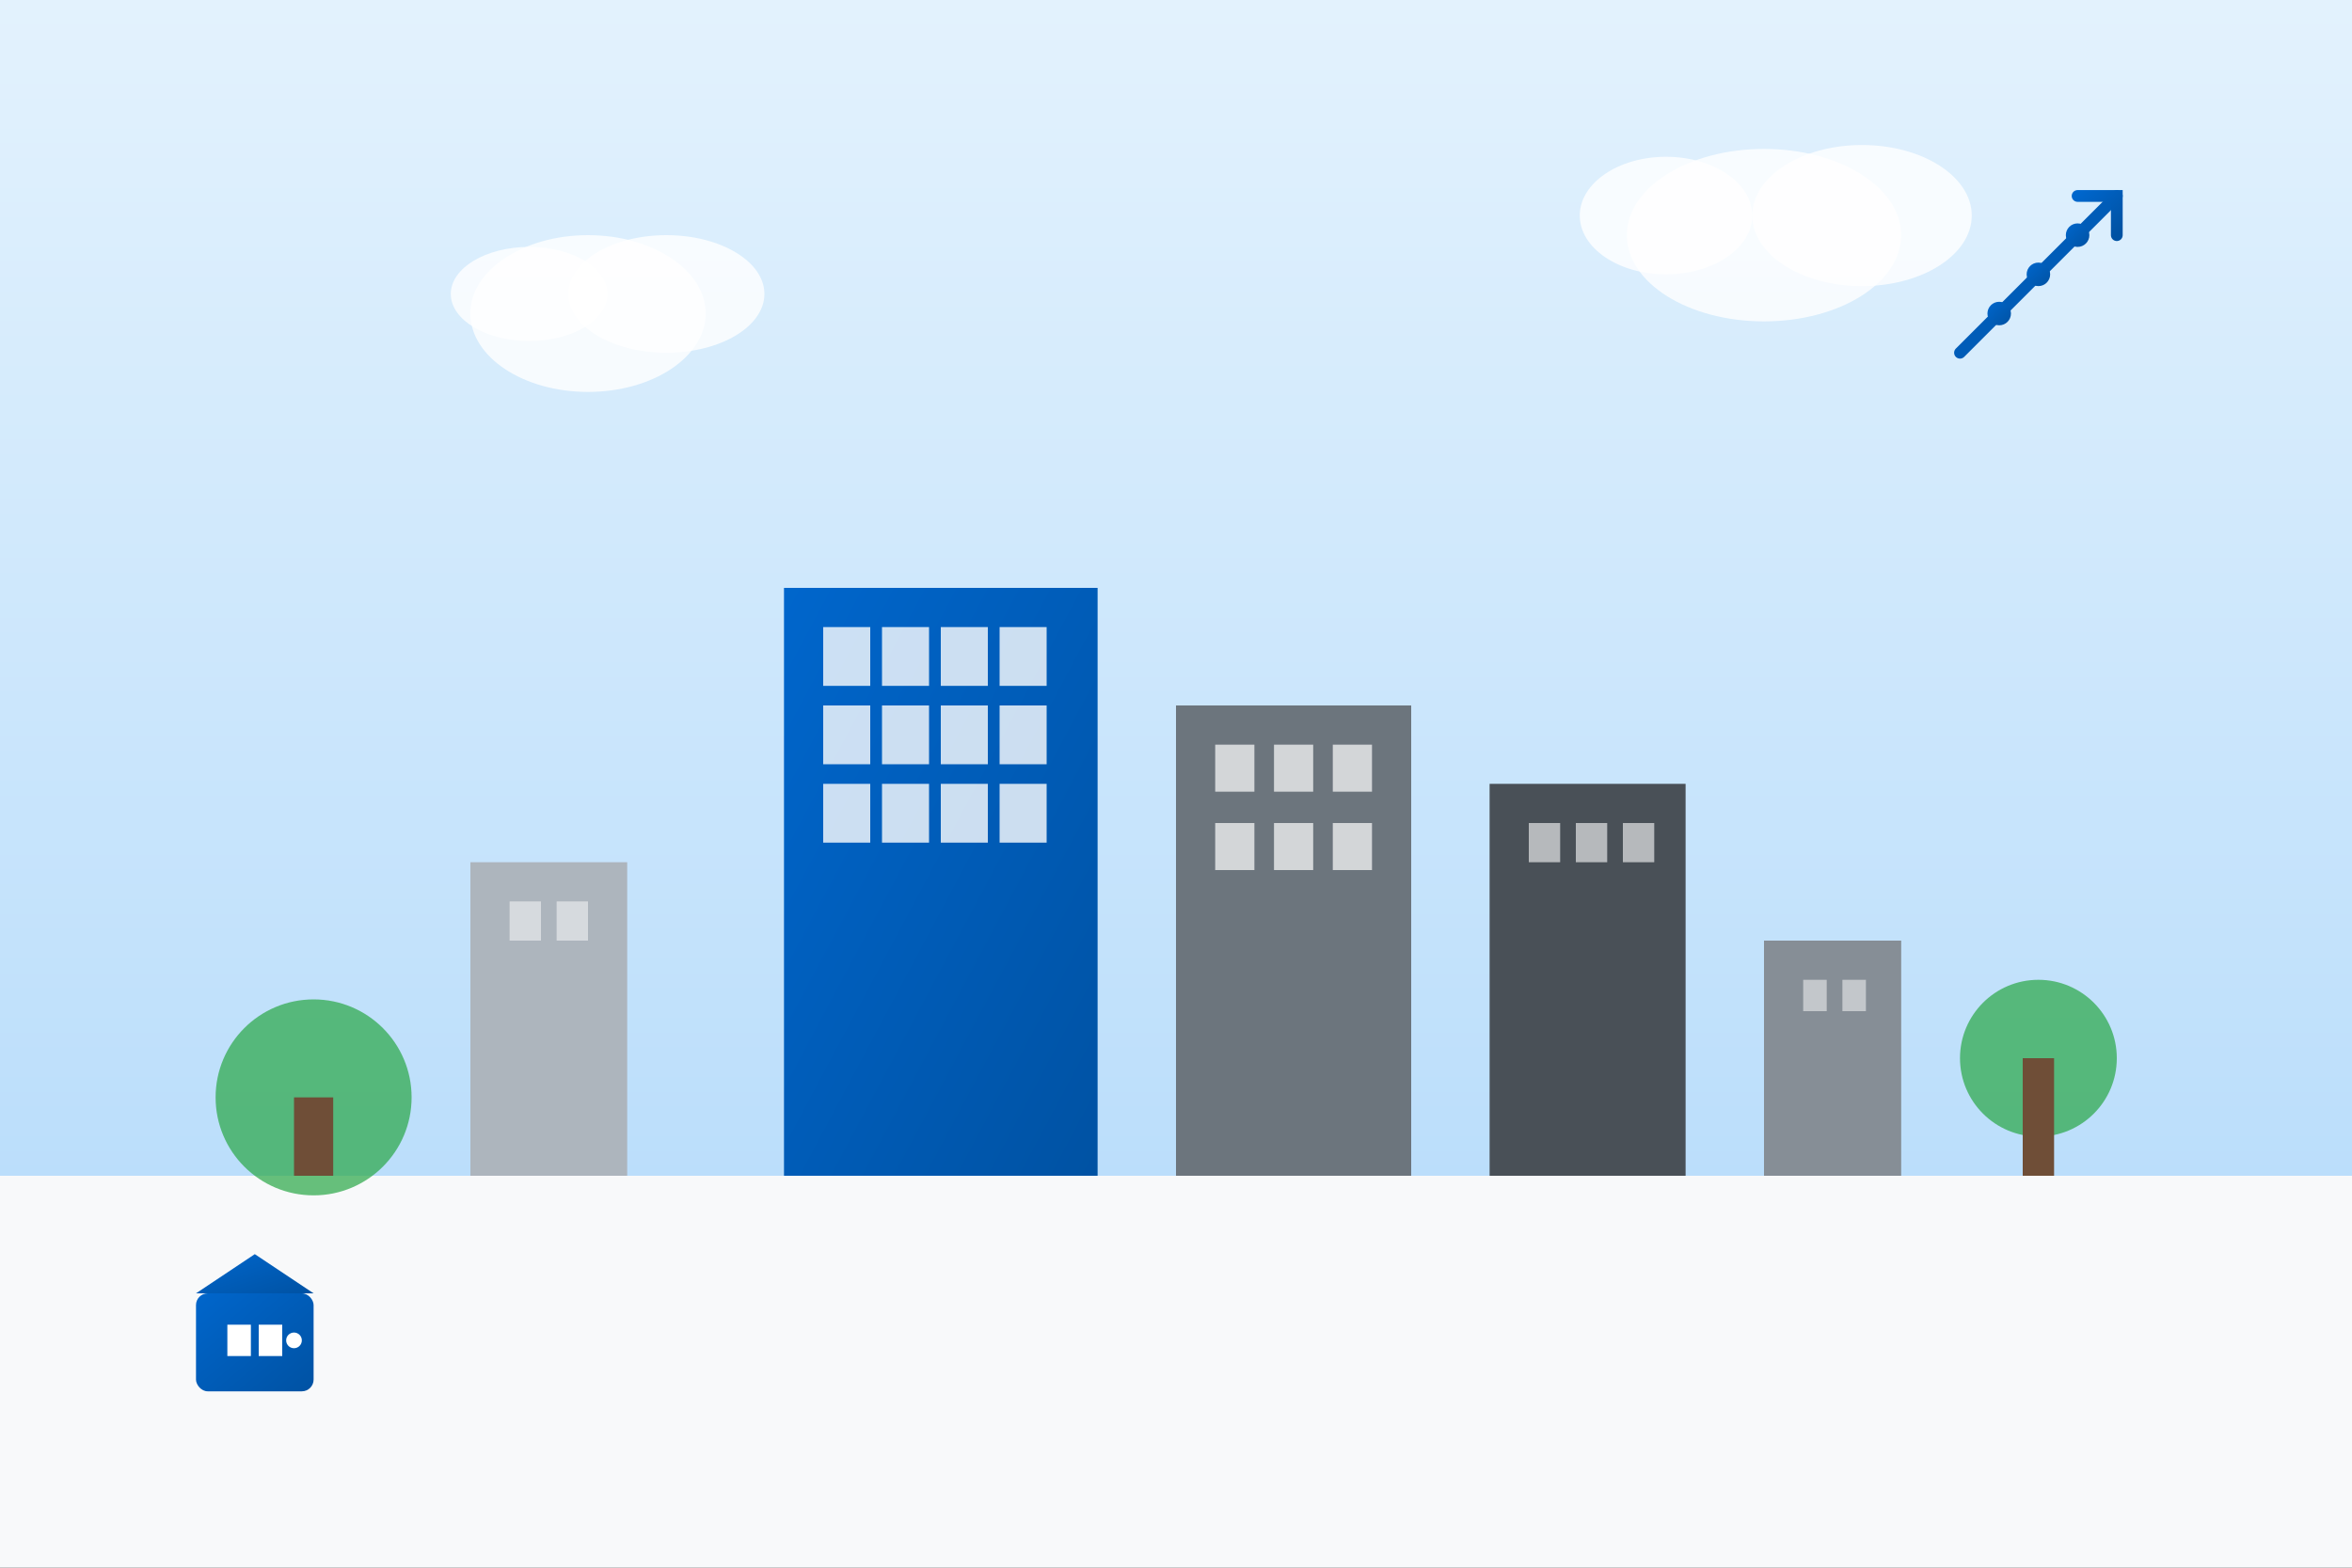 <svg width="600" height="400" viewBox="0 0 600 400" fill="none" xmlns="http://www.w3.org/2000/svg">
  <rect x="0" y="0" width="600" height="400" fill="#333333" stroke="none"/>
  <defs>
    <linearGradient id="buildingGradient" x1="0%" y1="0%" x2="100%" y2="100%">
      <stop offset="0%" style="stop-color:#0066cc;stop-opacity:1" />
      <stop offset="100%" style="stop-color:#0052a3;stop-opacity:1" />
    </linearGradient>
    <linearGradient id="skyGradient" x1="0%" y1="0%" x2="0%" y2="100%">
      <stop offset="0%" style="stop-color:#e3f2fd;stop-opacity:1" />
      <stop offset="100%" style="stop-color:#bbdefb;stop-opacity:1" />
    </linearGradient>
  </defs>
  
  <!-- Sky background -->
  <rect width="600" height="300" fill="url(#skyGradient)"/>
  
  <!-- Ground -->
  <rect y="300" width="600" height="100" fill="#f8f9fa"/>
  
  <!-- Main building -->
  <rect x="200" y="150" width="80" height="150" fill="url(#buildingGradient)"/>
  <rect x="210" y="160" width="12" height="15" fill="#fff" opacity="0.8"/>
  <rect x="225" y="160" width="12" height="15" fill="#fff" opacity="0.8"/>
  <rect x="240" y="160" width="12" height="15" fill="#fff" opacity="0.8"/>
  <rect x="255" y="160" width="12" height="15" fill="#fff" opacity="0.8"/>
  
  <rect x="210" y="180" width="12" height="15" fill="#fff" opacity="0.8"/>
  <rect x="225" y="180" width="12" height="15" fill="#fff" opacity="0.8"/>
  <rect x="240" y="180" width="12" height="15" fill="#fff" opacity="0.8"/>
  <rect x="255" y="180" width="12" height="15" fill="#fff" opacity="0.8"/>
  
  <rect x="210" y="200" width="12" height="15" fill="#fff" opacity="0.8"/>
  <rect x="225" y="200" width="12" height="15" fill="#fff" opacity="0.8"/>
  <rect x="240" y="200" width="12" height="15" fill="#fff" opacity="0.8"/>
  <rect x="255" y="200" width="12" height="15" fill="#fff" opacity="0.8"/>
  
  <!-- Secondary building -->
  <rect x="300" y="180" width="60" height="120" fill="#6c757d"/>
  <rect x="310" y="190" width="10" height="12" fill="#fff" opacity="0.7"/>
  <rect x="325" y="190" width="10" height="12" fill="#fff" opacity="0.7"/>
  <rect x="340" y="190" width="10" height="12" fill="#fff" opacity="0.7"/>
  
  <rect x="310" y="210" width="10" height="12" fill="#fff" opacity="0.7"/>
  <rect x="325" y="210" width="10" height="12" fill="#fff" opacity="0.7"/>
  <rect x="340" y="210" width="10" height="12" fill="#fff" opacity="0.7"/>
  
  <!-- Third building -->
  <rect x="380" y="200" width="50" height="100" fill="#495057"/>
  <rect x="390" y="210" width="8" height="10" fill="#fff" opacity="0.6"/>
  <rect x="402" y="210" width="8" height="10" fill="#fff" opacity="0.6"/>
  <rect x="414" y="210" width="8" height="10" fill="#fff" opacity="0.6"/>
  
  <!-- Smaller buildings -->
  <rect x="120" y="220" width="40" height="80" fill="#adb5bd"/>
  <rect x="130" y="230" width="8" height="10" fill="#fff" opacity="0.5"/>
  <rect x="142" y="230" width="8" height="10" fill="#fff" opacity="0.5"/>
  
  <rect x="450" y="240" width="35" height="60" fill="#868e96"/>
  <rect x="460" y="250" width="6" height="8" fill="#fff" opacity="0.5"/>
  <rect x="470" y="250" width="6" height="8" fill="#fff" opacity="0.5"/>
  
  <!-- Trees/vegetation -->
  <circle cx="80" cy="280" r="25" fill="#28a745" opacity="0.7"/>
  <rect x="75" y="280" width="10" height="20" fill="#6f4e37"/>
  
  <circle cx="520" cy="270" r="20" fill="#28a745" opacity="0.7"/>
  <rect x="516" y="270" width="8" height="30" fill="#6f4e37"/>
  
  <!-- Clouds -->
  <ellipse cx="150" cy="80" rx="30" ry="20" fill="#fff" opacity="0.8"/>
  <ellipse cx="170" cy="75" rx="25" ry="15" fill="#fff" opacity="0.8"/>
  <ellipse cx="135" cy="75" rx="20" ry="12" fill="#fff" opacity="0.8"/>
  
  <ellipse cx="450" cy="60" rx="35" ry="22" fill="#fff" opacity="0.8"/>
  <ellipse cx="475" cy="55" rx="28" ry="18" fill="#fff" opacity="0.8"/>
  <ellipse cx="425" cy="55" rx="22" ry="15" fill="#fff" opacity="0.8"/>
  
  <!-- Key/house icon overlay -->
  <g transform="translate(50, 320)">
    <rect x="0" y="10" width="30" height="25" rx="3" fill="url(#buildingGradient)"/>
    <polygon points="15,0 0,10 30,10" fill="url(#buildingGradient)"/>
    <rect x="8" y="18" width="6" height="8" fill="#fff"/>
    <rect x="16" y="18" width="6" height="8" fill="#fff"/>
    <circle cx="25" cy="22" r="2" fill="#fff"/>
  </g>
  
  <!-- Success/growth arrow -->
  <g transform="translate(500, 50)">
    <path d="M0 40 L40 0" stroke="url(#buildingGradient)" stroke-width="3" stroke-linecap="round"/>
    <path d="M30 0 L40 0 L40 10" stroke="url(#buildingGradient)" stroke-width="3" stroke-linecap="round" fill="none"/>
    <circle cx="10" cy="30" r="3" fill="url(#buildingGradient)"/>
    <circle cx="20" cy="20" r="3" fill="url(#buildingGradient)"/>
    <circle cx="30" cy="10" r="3" fill="url(#buildingGradient)"/>
  </g>
</svg>
